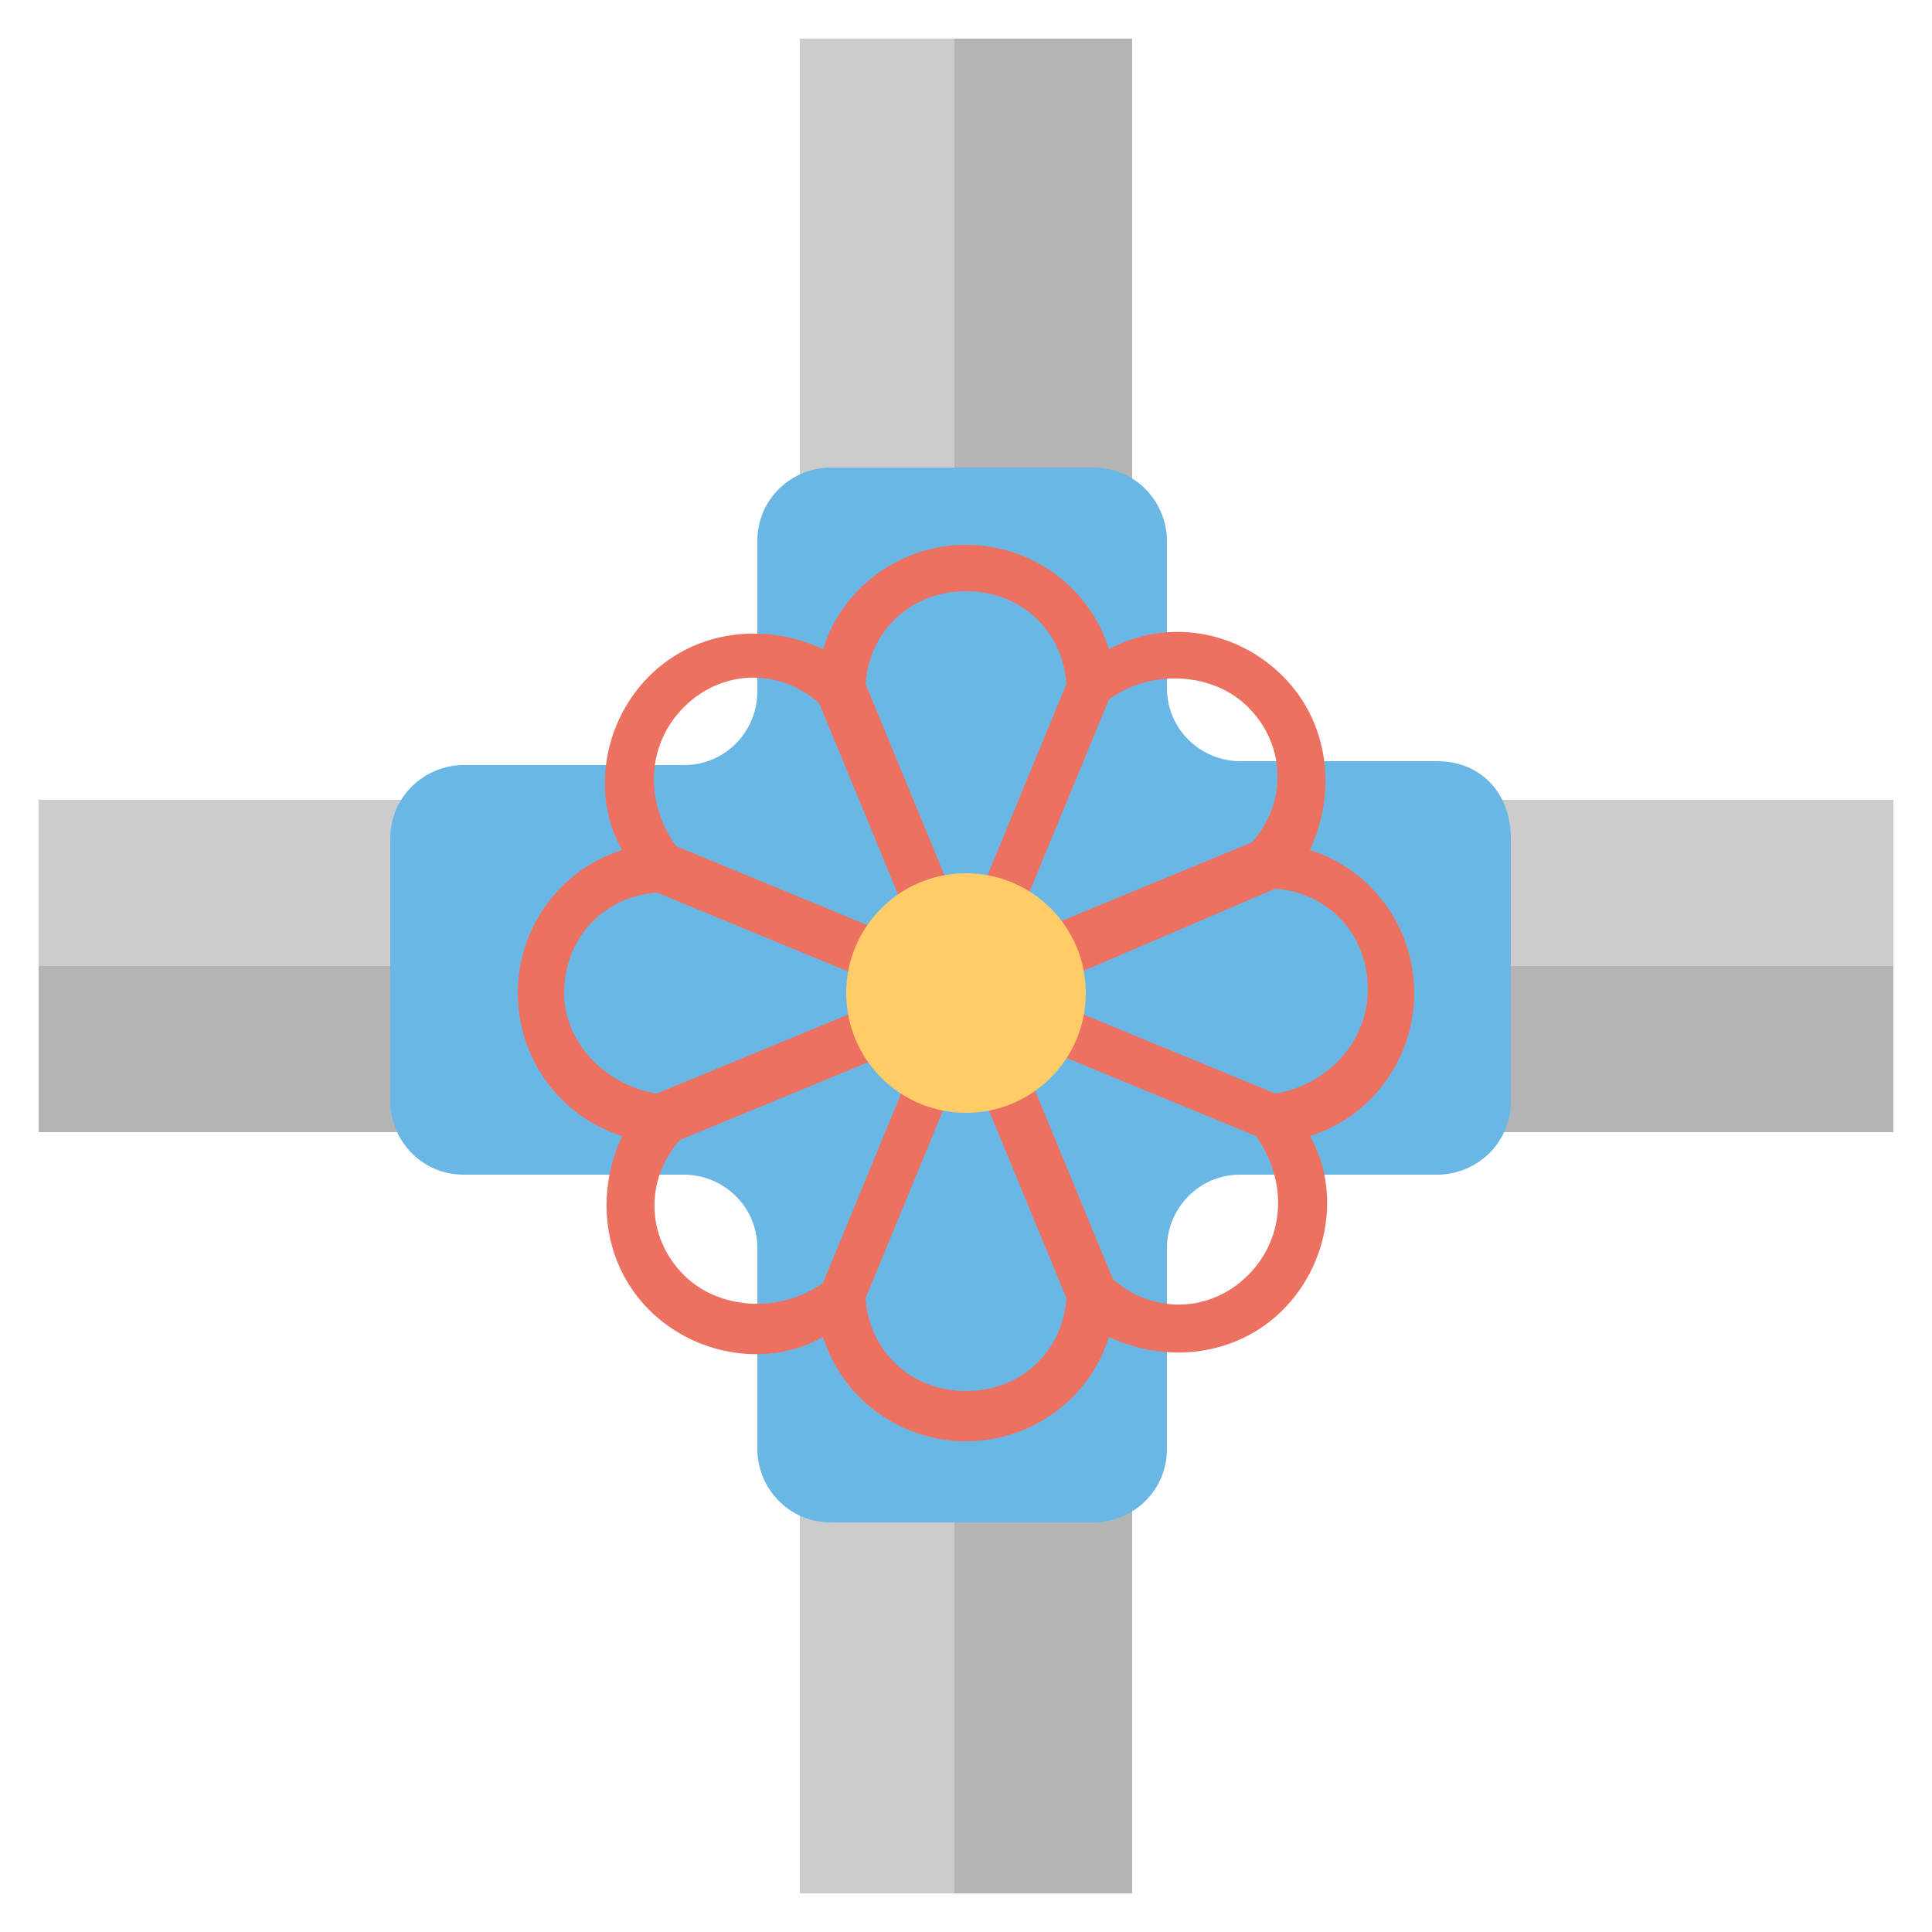 <svg id="Layer_1" enable-background="new 0 0 50 50" viewBox="0 0 50 50" xmlns="http://www.w3.org/2000/svg"><g><path d="m49 20.7h-19.7v-19.7h-8.6v19.7h-19.7v8.6h19.7v19.7h8.6v-19.7h19.7z" fill="#cdcccc"/><path d="m1 25h18v4.3h-18z" fill="#b4b4b4"/><path d="m30.3 25v-4.3h-1v-19.7h-4.6v48h4.6v-19.7h19.7v-4.3z" fill="#b4b4b4"/><path d="m37.2 19.7h-5.1c-1 0-1.9-.8-1.9-1.9v-3.8c0-1-.8-1.9-1.9-1.9h-6.8c-1 0-1.9.8-1.9 1.9v3.9c0 1-.8 1.9-1.9 1.9h-5.7c-1 0-1.9.8-1.9 1.9v6.8c0 1 .8 1.9 1.9 1.9h5.7c1 0 1.9.8 1.9 1.9v5.2c0 1 .8 1.9 1.9 1.9h6.8c1 0 1.9-.8 1.9-1.9v-5.2c0-1 .8-1.9 1.9-1.9h5.1c1 0 1.9-.8 1.9-1.9v-6.8c0-1.2-.8-2-1.9-2z" fill="#6ab7e6"/><g><path d="m36.6 25.7c0-1.7-1.1-3.2-2.7-3.7.7-1.5.5-3.3-.7-4.5s-3-1.5-4.5-.7c-.5-1.6-2-2.7-3.7-2.7s-3.2 1.1-3.7 2.7c-1.5-.7-3.3-.5-4.5.7s-1.5 3.1-.7 4.5c-1.6.5-2.7 2-2.7 3.7s1.1 3.2 2.7 3.7c-.7 1.5-.5 3.3.7 4.5s3.1 1.5 4.5.7c.5 1.6 2 2.7 3.7 2.7s3.2-1.1 3.7-2.7c1.5.7 3.3.5 4.5-.7s1.5-3.1.7-4.5c1.6-.5 2.7-2 2.7-3.7zm-4.3-7.4c1 1 1 2.5.1 3.5l-6.3 2.6 2.6-6.3c1.1-.8 2.7-.7 3.6.2zm-7.3-3c1.4 0 2.5 1 2.6 2.4l-2.6 6.3-2.6-6.3c.1-1.4 1.2-2.4 2.6-2.4zm-7.3 3c1-1 2.5-1 3.5-.1l2.6 6.3-6.3-2.6c-.8-1.1-.8-2.6.2-3.6zm-3.1 7.4c0-1.4 1-2.5 2.4-2.6l6.3 2.6-6.3 2.6c-1.3-.2-2.4-1.3-2.4-2.6zm3.1 7.3c-1-1-1-2.5-.1-3.5l6.3-2.6-2.6 6.3c-1.1.8-2.7.7-3.6-.2zm7.3 3c-1.4 0-2.5-1-2.6-2.4l2.6-6.3 2.6 6.3c-.1 1.4-1.2 2.4-2.6 2.4zm7.3-3c-1 1-2.5 1-3.5.1l-2.6-6.3 6.3 2.6c.8 1.1.8 2.6-.2 3.6zm.7-4.7-6.3-2.6 6.3-2.7c1.4.1 2.4 1.2 2.4 2.6s-1.1 2.5-2.4 2.7z" fill="#ed7161"/><circle cx="25" cy="25.7" fill="#ffcc67" r="3.1"/></g></g></svg>